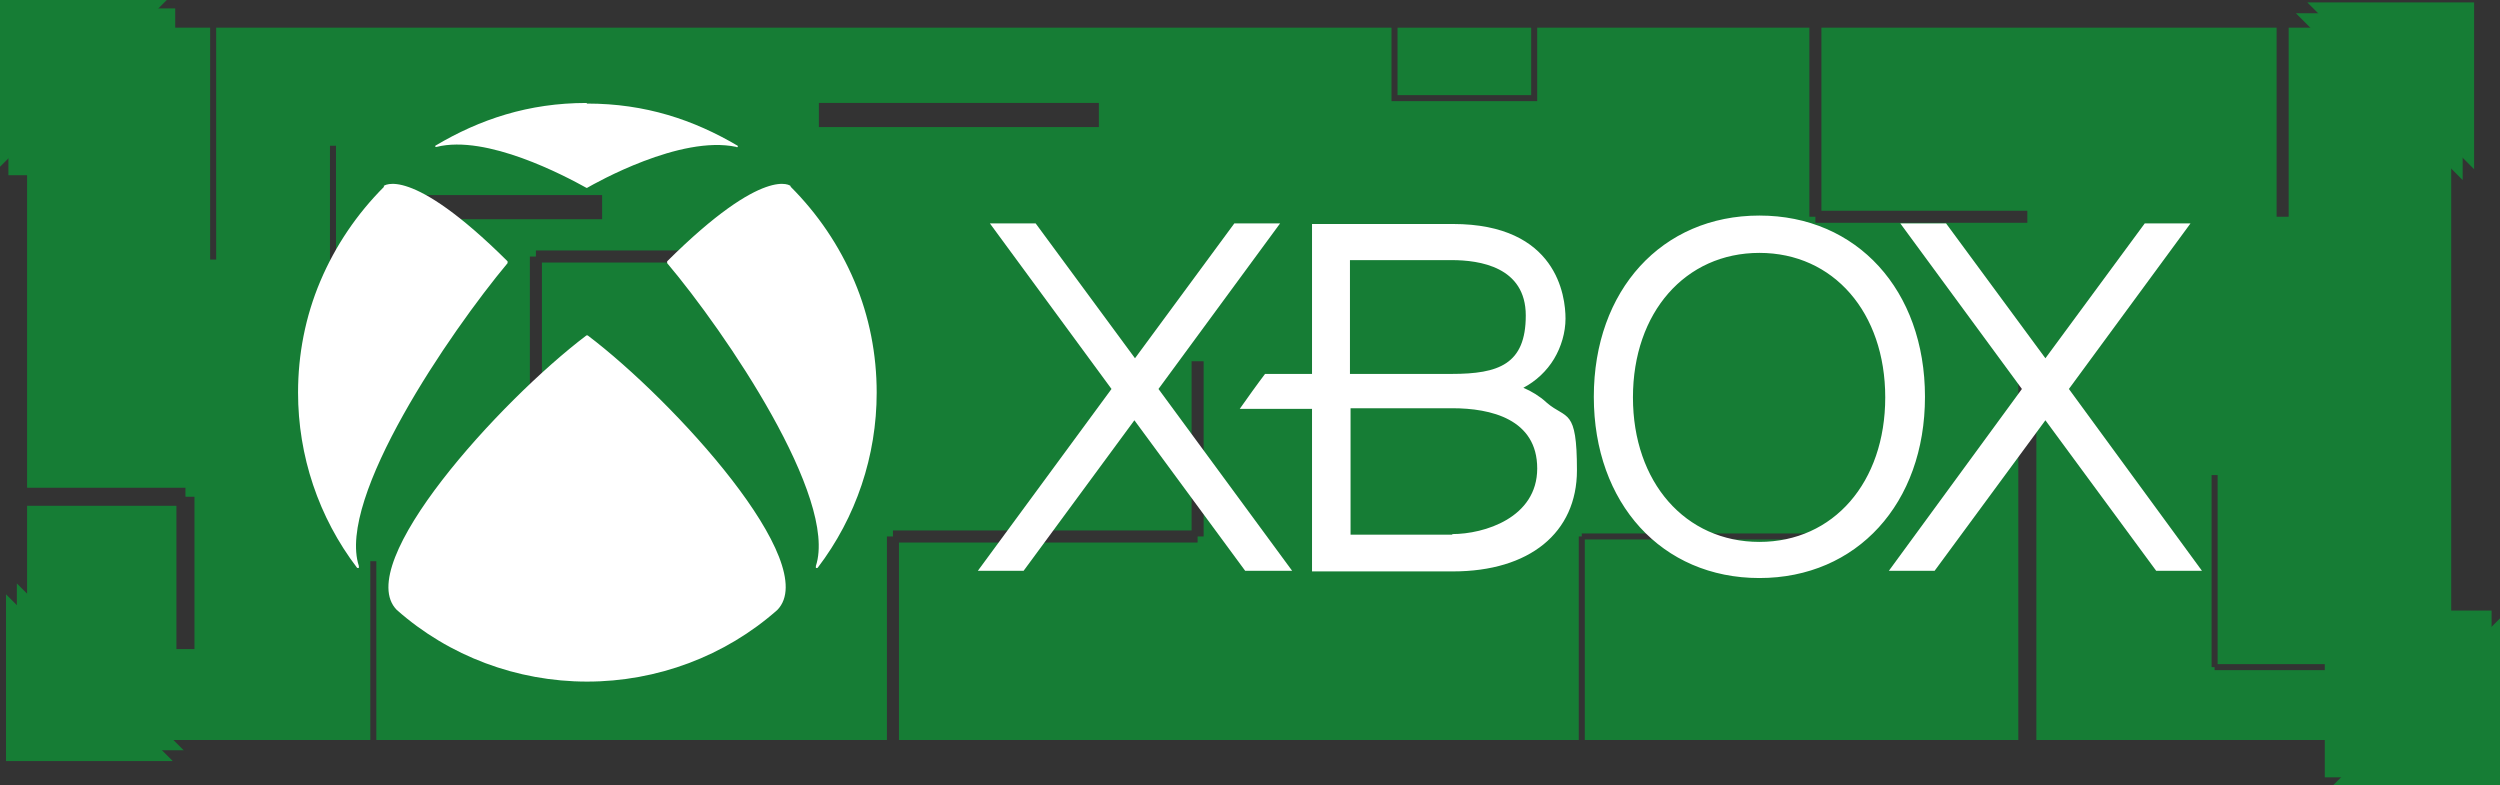<?xml version="1.0" encoding="UTF-8"?>
<svg id="Calque_1" data-name="Calque 1" xmlns="http://www.w3.org/2000/svg" version="1.1" viewBox="0 0 415.2 130.4">
  <rect x="0" y="0" width="415.2" height="130.4" fill="#333333" stroke="none"/>
  <defs>
    <style>
      .cls-1 {
        fill: none;
        stroke: #1e1e1c;
        stroke-miterlimit: 10;
      }

      .cls-2 {
        fill: #1e1e1c;
      }

      .cls-2, .cls-3, .cls-4, .cls-5, .cls-6 {
        stroke-width: 0px;
      }

      .cls-3 {
        fill: #246fb6;
      }

      .cls-4 {
        fill: #e30618;
      }

      .cls-5 {
        fill: #fff;
      }

      .cls-6 {
        fill: #167d35;
      }
    </style>
  </defs>
  <g>
    <rect class="cls-2" x="-559.8" y="-592" width="22.2" height="11.2"/>
    <path class="cls-2" d="M-384.8-486.3v-105.7h-27v31.4h-2v-31.4h-75.6v30.4h34.2v2h-35.2v-1h-1v-31.4h-45.2v12.2h-24.2v-12.2h-195.2v38.5h-1v-38.5h-30.4v76.4h26.3v1.5h1.5v25.3h-3v-23.8h-24.8v38.9h57v-29.7h1v29.7h84.8v-33.8h1v-1h49.6v-28.1h2v29.1h-1v1h-49.6v32.8h112.9v-33.8h.5v-.5h42.4v1h-41.9v33.3h72v-62.9h3v62.9h68.9v-11.6h-39.3v-.5h-.5v-31.9h1v31.4h38.8ZM-736.1-522.1h-1v-50.3h1v50.3ZM-725.6-564.2h33.7v4h-33.7v-4ZM-670.2-553h-31.7v24h-2v-25h1v-1h32.7v2ZM-609.4-575.5h-46.5v-4h46.5v4Z"/>
  </g>
  <g>
    <path class="cls-5" d="M-689-577.1c-23.3,0-42.4,17.9-44.2,40.7l23.8,9.8c2.1-1.4,4.5-2.2,7.1-2.2h.7l10.6-15.3v-.2c0-9.2,7.5-16.7,16.7-16.7s16.7,7.5,16.7,16.7-7.5,16.7-16.7,16.7-.3,0-.4,0l-15.1,10.7v.6c0,6.9-5.6,12.5-12.6,12.5s-11.2-4.3-12.3-10.1l-17-7c5.3,18.6,22.4,32.2,42.7,32.2s44.3-19.8,44.3-44.3-19.9-44.3-44.3-44.3v.2Z"/>
    <path class="cls-5" d="M-705.4-510l-5.4-2.2c1,2,2.6,3.7,4.9,4.6,4.8,2,10.3-.3,12.3-5.1,1-2.3,1-4.9,0-7.2-1-2.3-2.8-4.1-5.1-5.1s-4.8-.9-6.9-.1l5.6,2.3c3.5,1.5,5.2,5.5,3.7,9.1-1.5,3.5-5.5,5.2-9.1,3.7h0ZM-663.2-544.3c0-6.1-5-11.1-11.1-11.1s-11.1,5-11.1,11.1,5,11.1,11.1,11.1,11.1-5,11.1-11.1ZM-682.7-544.3c0-4.6,3.7-8.4,8.4-8.4s8.4,3.7,8.4,8.4-3.7,8.4-8.4,8.4-8.4-3.7-8.4-8.4h0ZM-597.3-546.8l-3,5.2c-2.3-1.6-5.4-2.6-8.1-2.6s-5,1.3-5,3.6,3.4,3.4,8.5,5.2c5.4,1.9,8.6,4.2,8.6,9.1s-5.4,10.6-13,10.6-8.3-1-11.8-3.1l2.2-5.8c2.8,1.5,6.2,2.4,9.2,2.4s6-1.5,6-3.7-2.9-3.3-7.7-4.9c-5.4-1.8-9.2-4.2-9.2-9.7s5-9.8,12.1-9.8,9,1.6,11.2,3.3h0v.2ZM-574.1-543.5v27.4h-7v-27.4h-10.2v-6h27.3v6h-10.1,0ZM-549.2-543.6v7.5h13.4v6h-13.4v7.8h15.5v6h-22.5v-33.3h22.5v6h-15.5ZM-518.1-522.7l-2.2,6.5h-7.3l12.5-33.3h7l12.9,33.3h-7.6l-2.3-6.5h-13.1.1ZM-511.6-541.6l-4.6,13.4h9.2l-4.7-13.4h.1ZM-459.3-536.6l-9.1,19.5h-3.9l-9-19.3v20.3h-6.7v-33.3h6.7l11.2,24.1,10.8-24.1h6.7v33.3h-6.7v-20.5h0ZM-439.1-545.3c0,2.9-2.2,4.7-4.6,4.7s-4.6-1.8-4.6-4.7,2.2-4.6,4.6-4.6,4.6,1.8,4.6,4.6ZM-447.5-545.3c0,2.4,1.7,3.9,3.9,3.9s3.8-1.5,3.8-3.9-1.7-3.9-3.8-3.9-3.9,1.5-3.9,3.9ZM-443.6-547.7c1.2,0,1.6.6,1.6,1.3s-.4,1-.8,1.3l1.1,2h-.9l-.9-1.8h-.9v1.8h-.7v-4.6h1.6-.1ZM-444.5-545.6h.8c.5,0,.8-.3.8-.7s-.2-.7-.8-.7h-.8v1.4h0Z"/>
  </g>
  <rect class="cls-2" x="-790.5" y="-595.2" width="27.7" height="27.7"/>
  <polyline class="cls-1" points="-791.9 -568.9 -791.9 -596.6 -764.2 -596.6"/>
  <rect class="cls-2" x="-405.8" y="-495.2" width="27.7" height="27.7"/>
  <polyline class="cls-1" points="-376.7 -493.9 -376.7 -466.2 -404.4 -466.2"/>
  <polyline class="cls-1" points="-410.6 -594.4 -382.9 -594.4 -382.9 -566.7"/>
  <polyline class="cls-1" points="-408.7 -596.2 -381 -596.2 -381 -568.5"/>
  <polyline class="cls-1" points="-761.4 -472 -789.1 -472 -789.1 -499.7"/>
  <polyline class="cls-1" points="-763.2 -470.2 -790.9 -470.2 -790.9 -497.9"/>
  <g>
    <g>
      <rect class="cls-3" x="231.1" y="-164.1" width="22.2" height="11.2"/>
      <path class="cls-3" d="M406.1-58.4v-105.7h-27v31.4h-2v-31.4h-75.6v30.4h34.2v2h-35.2v-1h-1v-31.4h-45.2v12.2h-24.2v-12.2H34.9v38.5h-1v-38.5H3.5v76.4h26.3v1.5h1.5v25.3h-3v-23.8H3.5v38.9h57v-29.7h1v29.7h84.8v-33.8h1v-1h49.6v-28.1h2v29.1h-1v1h-49.6v32.8h112.9v-33.8h.5v-.5h42.4v1h-41.9v33.3h72v-62.9h3v62.9h68.9v-11.6h-39.3v-.5h-.5v-31.9h1v31.4h38.8ZM54.8-94.2h-1v-50.3h1v50.3ZM65.3-136.3h33.7v4h-33.7v-4ZM120.7-125.1h-31.7v24h-2v-25h1v-1h32.7v2ZM181.5-147.6h-46.5v-4h46.5v4Z"/>
    </g>
    <rect class="cls-3" x=".4" y="-167.3" width="27.7" height="27.7"/>
    <polyline class="cls-3" points="-1 -141 -1 -168.7 26.7 -168.7"/>
    <rect class="cls-3" x="385.1" y="-67.3" width="27.7" height="27.7"/>
    <polyline class="cls-3" points="414.2 -66 414.2 -38.3 386.5 -38.3"/>
    <polyline class="cls-3" points="380.3 -166.5 408 -166.5 408 -138.8"/>
    <polyline class="cls-3" points="382.2 -168.3 409.9 -168.3 409.9 -140.6"/>
    <polyline class="cls-3" points="29.5 -44.1 1.8 -44.1 1.8 -71.8"/>
    <polyline class="cls-3" points="27.7 -42.3 0 -42.3 0 -70"/>
  </g>
  <g>
    <g>
      <rect class="cls-6" x="232.1" y="4.6" width="22.2" height="11.2"/>
      <path class="cls-6" d="M407.1,110.3V4.6h-27v31.4h-2V4.6h-75.6v30.4h34.2v2h-35.2v-1h-1V4.6h-45.2v12.2h-24.2V4.6H35.9v38.5h-1V4.6H4.5v76.4h26.3v1.5h1.5v25.3h-3v-23.8H4.5v38.9h57v-29.7h1v29.7h84.8v-33.8h1v-1h49.6v-28.1h2v29.1h-1v1h-49.6v32.8h112.9v-33.8h.5v-.5h42.4v1h-41.9v33.3h72v-62.9h3v62.9h68.9v-11.6h-39.3v-.5h-.5v-31.9h1v31.4h38.8ZM55.8,74.5h-1V24.2h1v50.3ZM66.3,32.4h33.7v4h-33.7v-4ZM121.7,43.6h-31.7v24h-2v-25h1v-1h32.7v2ZM182.5,21.1h-46.5v-4h46.5v4Z"/>
    </g>
    <rect class="cls-6" x="1.4" y="1.4" width="27.7" height="27.7"/>
    <polyline class="cls-6" points="0 27.7 0 0 27.7 0"/>
    <rect class="cls-6" x="386.1" y="101.4" width="27.7" height="27.7"/>
    <polyline class="cls-6" points="415.2 102.7 415.2 130.4 387.5 130.4"/>
    <polyline class="cls-6" points="381.3 2.2 409 2.2 409 29.9"/>
    <polyline class="cls-6" points="383.2 .4 410.9 .4 410.9 28.1"/>
    <polyline class="cls-6" points="30.5 124.6 2.8 124.6 2.8 96.9"/>
    <polyline class="cls-6" points="28.7 126.4 1 126.4 1 98.7"/>
  </g>
  <g>
    <path class="cls-5" d="M58.5-149.6v43.6c0,31.3.2,43,.6,43.4.3.2,1.6.6,2.8,1,1.2.4,3,1,4,1.3,1,.4,3.3,1.1,5,1.6,1.8.5,3.7,1.2,4.4,1.4.7.3,1.4.5,1.7.5s.5-13.9.5-37.1c0-34.2,0-37.1,1-38.9.8-1.7,1.1-1.9,2.9-1.8,1.4,0,2.3.4,3,1.3,1,1.2,1.1,2.1,1.1,18.1v16.8l2.4,1.1c3.8,1.7,9.6,1.5,12.8-.3,4.7-2.8,7.1-8.5,7.1-17.1s-2-14.9-6.6-19.5c-2.6-2.6-8.7-6.6-10-6.6s-1.1-.4-1.7-.8c-.5-.4-1.4-.8-1.9-.8s-1.7-.3-2.6-.7c-2.7-1.1-5.3-2-7.3-2.4-1-.2-2.6-.7-3.4-1-3.9-1.3-13.6-3.8-14.7-3.8s-.9.3-.9.6h-.1ZM155.4-129.3c-.7.7-.8,3.5,0,4.2.5.5,7.6.6,29,.6s29,.1,30.5.6c6.2,1.7,8.4,9.8,3.7,14-3,2.7-2.4,2.7-28.4,2.7h-24.1l-2.6,1.2c-1.6.7-3.5,2.2-4.8,3.7-3.2,3.7-4,7-3.8,16.9v7.7h11.5l.3-9.4c.3-10.3.4-10.7,3.6-13.2l1.6-1.2,25-.3c13.7-.1,25.5-.5,26.2-.7,3.4-1.1,6.1-3.8,8.2-7.7,1.4-2.7,1.2-9-.3-11.8-1.4-2.7-3.9-5.2-6.6-6.6l-2.1-1.1h-33.1c-25.9-.2-33.3-.1-33.8.3h0ZM275.5-129.5c-2.6.5-4.8,1.9-7.1,4.2-3.6,3.7-3.8,5-3.8,21.5v14.4l-1.2,1.9c-.7,1-2,2.4-2.9,3.1-1.6,1.2-1.8,1.2-16,1.3-7.9,0-14.6,0-14.9,0-.5,0-.7.9-.7,2.7v2.7h18c19.2,0,19.2,0,23.1-2.6,1.6-1,4.3-4.8,5-6.9.3-.9.7-7.9.8-17l.3-15.4,1.9-2c1.1-1,2.5-2.1,3.2-2.3.7-.2,7.9-.5,15.9-.7l14.6-.3v-5h-17.3c-9.5-.1-18.1,0-19,.2h0ZM324-129.2c-.4.5-.5,3.6-.4,11.5.1,12,.2,12.1,3.8,14.5l1.7,1.2,27,.3c26,.3,27.1.3,28.5,1.2,3.5,2.3,4.7,4.6,4.7,8.4s-1.3,5.8-4.8,8c-1.3.9-3.3.9-30.6,1-16,0-29.5.2-29.8.3-.5.1-.6,1-.5,2.6v2.4c.1,0,32.8.1,32.8.1,36.4.1,34.2.3,38.7-3.3,7.4-5.9,7.4-17.1,0-22.9-4.4-3.5-3-3.4-31.7-3.4-19.5,0-26-.2-26.6-.7-2.2-1.7-2.5-2.8-2.5-9.3s.2-6.4.6-6.8c.5-.5,8.2-.6,31.9-.6s31.3,0,31.6-.8c.5-1.3.3-3.4-.3-4-.5-.5-9.3-.6-37.1-.6s-36.5,0-37.1.7h0ZM51.4-96.5c-.9.3-2.3.9-3.2,1.2-.9.4-2.1.8-2.6,1-.6.2-2.4.8-4,1.4s-3.6,1.3-4.5,1.6c-.9.3-2.9,1-4.5,1.6-1.6.6-4.4,1.6-6.1,2.2-10,3.4-14.9,7.3-13.6,10.8,1,2.6,4.4,4.9,8.8,6.1.9.3,2.3.7,3.2,1,5,1.7,10.2,2.3,19,2.1,10.7-.2,10.4,0,10.4-6.4s0-4.9-4.8-3.1c-6.8,2.6-9.7,3.3-13.1,3.1-3.9-.3-5.8-1.5-5-3.1.3-.5,1.3-1.2,2.3-1.5.9-.3,3-1,4.6-1.7s3.5-1.3,4.2-1.4c.7-.2,1.6-.5,2-.8.4-.3,1.4-.7,2.4-1,3.1-.8,6.5-2.2,6.9-2.8.5-.7.6-9,.1-10.1-.2-.6-1.1-.7-2.6-.2h0Z"/>
    <path class="cls-5" d="M94.6-91.7c-4.1.6-9.3,1.9-11.2,2.8-1.3.6-1.3.8-1.3,6.1s-.1,6.3,5,4.2c1.6-.6,3.7-1.3,4.5-1.6.9-.3,2.9-1,4.5-1.6s3.7-1.3,4.5-1.5c.9-.2,2.1-.7,2.8-1,.6-.4,3.4-.6,6.5-.6,4.9,0,5.4.1,5.9,1.1.4.9.4,1.3-.2,1.9-.8.8-5.6,2.8-7.9,3.2-.7.2-1.5.5-1.9.7-.3.2-1.4.7-2.4,1-1,.3-3.2,1.1-4.8,1.7-1.6.6-3.6,1.3-4.5,1.6-.9.3-2.9,1-4.5,1.6s-3.7,1.3-4.7,1.6c-3.1.7-3.3,1.2-3.3,6.9s0,5.3,1.3,5.3,1.4-.2,1.6-.5c.2-.3,1-.6,1.8-.7.9-.2,2.4-.6,3.6-1.1,1.2-.4,3.4-1.3,5-1.9,1.6-.6,3.7-1.3,4.5-1.6.9-.3,2.9-1,4.5-1.6,5.6-2.2,7.2-2.7,8.8-3.2.9-.2,2.9-1,4.5-1.6s3.5-1.3,4.2-1.6c10.6-3.7,14.4-7.5,11.6-11.7-2.1-3.2-10.7-6.6-20-7.9-4.5-.7-13.7-.6-18.7,0h0Z"/>
  </g>
  <g>
    <path class="cls-5" d="M358.1,94.8l-18.4-25-18.4,25h-7.6l22.1-30.2-20.2-27.5h7.6l16.5,22.4,16.5-22.4h7.6l-20.2,27.5,22.1,30.2h-7.6,0ZM214.6,94.8l-22.2-30.2,20.2-27.5h-7.6l-16.5,22.4-16.5-22.4h-7.6l20.2,27.5-22.2,30.2h7.6l18.4-25,18.4,25h7.6,0Z"/>
    <path class="cls-5" d="M256.8,66.8c-1.1-1-2.4-1.8-3.8-2.4,2.1-1.1,3.9-2.8,5.1-4.8,1.2-2,1.9-4.4,1.9-6.7,0-3.7-1.4-15.7-18.7-15.7h-23.4v24.9h-7.8c-1,1.3-3.3,4.5-4.2,5.8h12v27h23.4c12.7,0,20.6-6.4,20.6-16.8s-1.7-8.4-5-11.2h0ZM224.2,43.2h16.9c4.6,0,12.3,1.1,12.3,9.2s-4.5,9.7-12.3,9.7h-16.9v-18.8h0ZM241.2,88.8h-16.9v-21h16.9c6.4,0,14.1,1.8,14.1,10s-8.8,10.9-14.1,10.9ZM292.2,35.8c-16.2,0-27.5,12.4-27.5,30.1s11.3,30.1,27.5,30.1,27.5-12.4,27.5-30.1-11.3-30.1-27.5-30.1ZM292.2,90c-12.3,0-21-9.9-21-24s8.7-24,21-24,20.9,9.9,20.9,24-8.6,24-20.9,24ZM63.8,31h0c-4.5,4.5-8.1,9.8-10.6,15.7s-3.7,12.2-3.7,18.5c0,10.5,3.4,20.7,9.8,29.1,0,0,.2.1.3,0,0,0,0-.2,0-.3-3.7-11.3,15.1-38.8,24.7-50.3,0,0,0,0,0-.1s0-.1,0-.2c-16.3-16.2-20.6-12.5-20.6-12.5M131.3,31h0c4.5,4.5,8.1,9.8,10.6,15.7,2.5,5.9,3.7,12.2,3.7,18.5,0,10.5-3.4,20.7-9.8,29.1,0,0-.2.1-.3,0,0,0,0-.2,0-.3,3.7-11.3-15-38.8-24.7-50.3,0,0,0,0,0-.1s0-.1,0-.2c16.3-16.2,20.6-12.5,20.5-12.5M97.5,17.2c9.7,0,17.7,2.7,25,7,0,0,.1.1,0,.2s-.1.1-.2,0c-9.3-2-23.4,6-24.8,6.8,0,0,0,0,0,0s0,0-.1,0c-3.6-2-16.6-8.9-24.9-6.8,0,0-.2,0-.2,0h0c0-.2,0-.2,0-.2,7.4-4.4,15.5-7.1,25.1-7.1ZM97.5,55.7s.1,0,.1,0c14.4,10.9,39,37.9,31.5,45.6h0c-8.7,7.7-20,11.9-31.6,11.9-11.6,0-22.9-4.2-31.6-11.9-7.5-7.6,17.1-34.7,31.5-45.6,0,0,.1,0,.2,0h0Z"/>
  </g>
  <g>
    <g>
      <g>
        <rect class="cls-4" x="239" y="-329.3" width="22.2" height="11.2"/>
        <path class="cls-4" d="M414-223.6v-105.7h-27v31.4h-2v-31.4h-75.6v30.4h34.2v2h-35.2v-1h-1v-31.4h-45.2v12.2h-24.2v-12.2H42.8v38.5h-1v-38.5H11.4v76.4h26.3v1.5h1.5v25.3h-3v-23.8H11.4v38.9h57v-29.7h1v29.7h84.8v-33.8h1v-1h49.6v-28.1h2v29.1h-1v1h-49.6v32.8h112.9v-33.8h.5v-.5h42.4v1h-41.9v33.3h72v-62.9h3v62.9h68.9v-11.6h-39.3v-.5h-.5v-31.9h1v31.4h38.8ZM62.7-259.4h-1v-50.3h1v50.3ZM73.2-301.5h33.7v4h-33.7v-4ZM128.6-290.3h-31.7v24h-2v-25h1v-1h32.7v2ZM189.4-312.8h-46.5v-4h46.5v4Z"/>
      </g>
      <rect class="cls-4" x="8.3" y="-332.5" width="27.7" height="27.7"/>
      <polyline class="cls-4" points="6.9 -306.2 6.9 -333.9 34.6 -333.9"/>
      <rect class="cls-4" x="393" y="-232.5" width="27.7" height="27.7"/>
      <polyline class="cls-4" points="422.1 -231.2 422.1 -203.5 394.4 -203.5"/>
      <polyline class="cls-4" points="388.2 -331.7 415.9 -331.7 415.9 -304"/>
      <polyline class="cls-4" points="390.1 -333.5 417.8 -333.5 417.8 -305.8"/>
      <polyline class="cls-4" points="37.4 -209.3 9.7 -209.3 9.7 -237"/>
      <polyline class="cls-4" points="35.6 -207.5 7.9 -207.5 7.9 -235.2"/>
    </g>
    <g>
      <path class="cls-5" d="M140.3-268.8v-46.4q0-1.4,1.4-1.4h14.6c5.2,0,9.7,1.7,13.9,4.7,5.2,3.9,8.4,9.1,9.6,15.5.3,1.4.4,2.8.4,4v47.2c0,11.6-8.6,21.6-20.1,23.7-1.4.3-2.9.4-4.5.4h-14.6c-.4,0-.7-.3-.7-.7v-47.2h-.1ZM149.5-263.7c0,5.3,4.5,9.6,9.7,9.6s9.6-4.5,9.5-9.7c0-5.3-4.5-9.6-9.7-9.5-5.2,0-9.5,4.5-9.5,9.7h0Z"/>
      <path class="cls-5" d="M130.7-268.6v46.2c0,1.4,0,1.5-1.5,1.5h-19.8c-6.7,0-12.4-2.2-17.3-7-3.9-3.8-6.3-8.4-7.1-13.8-.1-1.3-.3-2.5-.3-3.8v-46.7c0-11.3,7.9-21.3,18.9-23.8,1.8-.4,3.6-.6,5.6-.6h20.8c.6,0,.8.3.8.8v46.9h-.1ZM123.1-308.7h-14.1c-1,0-2.1,0-3.1.3-7.2,1.5-13.4,7.9-13.4,16.4v46.4c0,2.8.6,5.3,1.9,7.8,3.2,5.8,8.1,9.1,14.8,9.1h13.8v-79.9h0Z"/>
      <path class="cls-5" d="M244.9-249.1h-5.4c-.7-2.4-1.4-4.9-2.1-7.2s-1.4-4.9-2.2-7.2c-1.4,4.9-2.8,9.6-4,14.5h-5.4c-2.1-7.5-4.2-14.9-6.4-22.4h4.9c1.4,5.3,2.8,10.6,4.2,15.9h.1c1.5-5.3,3.1-10.6,4.6-15.9h4c1.5,5.3,3.1,10.7,4.7,16h0c1.4-5.3,2.8-10.6,4.2-16h4.9c-2.1,7.5-4.2,15-6.4,22.4h.4Z"/>
      <path class="cls-5" d="M321.5-249.1h-4.6c-.1-.6-.3-21.6,0-22.6h4.6v8.8c.6.1,9.6.3,10.4,0v-8.8h4.6c.1.6.1,21.7,0,22.6h-4.6v-8.9h-10.4v8.9Z"/>
      <path class="cls-5" d="M195.8-250.8c.7-1.4,1.4-2.5,2.1-3.8l1.7.8c3.1,1.3,6.3,1.5,9.5,1,.4,0,1-.3,1.4-.6.4-.1.7-.4,1-.8.8-1,.6-2.2-.6-2.9-.6-.3-1.1-.6-1.7-.6-1.5-.3-3.1-.6-4.6-.8-1.7-.3-3.5-.7-5-1.4-.4-.1-.7-.4-1.1-.6-3.1-1.8-3.2-5.8-1-8.1,1.4-1.4,2.9-2.2,4.9-2.6,2.4-.6,4.6-.6,7-.3,1.7.3,3.2.7,4.9,1.3.1,0,.4.1.7.3-.6,1.3-1,2.6-1.5,3.9-.3,0-.7-.3-1-.3-2.5-1-5.2-1.4-7.8-1.1-.7,0-1.4.3-1.9.4-.3,0-.7.3-1,.6-.8.7-.8,1.8,0,2.5.4.3,1,.6,1.5.7,1.1.3,2.4.6,3.6.7,2.2.4,4.3.8,6.3,1.8.7.3,1.4.7,1.9,1.1,1.1.8,1.5,1.9,1.7,3.3,0,1.1,0,2.2-.4,3.3-.8,1.9-2.2,3.1-4.2,3.8-2.1.8-4.2,1-6.4,1-3.2,0-6.1-.7-9.1-1.9-.3,0-.6-.3-.8-.4v-.3Z"/>
      <path class="cls-5" d="M308-256.8c1.3,1,2.4,2.1,3.6,3.1-1.9,3.3-6.8,6.3-12.4,5.2-5.3-1.1-9.5-6-9.6-11.4-.1-5.7,3.6-10.7,9.2-12.1,5.6-1.4,10.6,1.4,12.8,5-1.3,1-2.4,2.1-3.6,3.1-1.5-2.2-3.5-3.5-6.1-3.5s-3.6.7-5,2.1c-2.8,2.8-2.6,7.2.1,9.9,2.6,2.5,7.8,3.2,11.1-1.5v.3Z"/>
      <path class="cls-5" d="M279.3-249.3h-4.9v-17.7h-7.1v-4.7c.6-.1,18-.3,19.1,0v4.7h-7v17.5h-.1Z"/>
      <path class="cls-5" d="M256.8-249.1v-22.4c.6-.1,4-.1,4.9,0,.1.6.1,21.7,0,22.4h-4.9Z"/>
      <path class="cls-5" d="M331.1-277.2c-3.5,0-6.4-2.8-6.4-6.4s2.8-6.4,6.3-6.4,6.4,2.8,6.4,6.4-3.1,6.4-6.4,6.4h.1ZM334.8-283.7c0-1.9-1.7-3.8-3.6-3.8s-3.6,1.7-3.6,3.6,1.7,3.6,3.6,3.6,3.6-1.5,3.6-3.6h0Z"/>
      <path class="cls-5" d="M293.5-282.1v-7.5h2.4v12h-2.1c-.1,0-.4-.3-.6-.4-1.7-2.2-3.3-4.5-5-6.7,0-.1-.3-.3-.4-.6-.1.6,0,1.1,0,1.5v6.1h-2.4v-12h2.1c.3,0,.4.3.6.4,1.1,1.5,2.2,3.1,3.5,4.6.6.7,1,1.4,1.5,2.1,0,.1.3.3.4.4h.1-.1Z"/>
      <path class="cls-5" d="M197-289.6h2.1c.1,0,.4.3.6.4,1.7,2.1,3.2,4.3,4.9,6.4.1.3.4.4.7.7v-7.5h2.4v11.8h-2.2c-.1,0-.4-.3-.6-.4-1.1-1.5-2.4-3.1-3.5-4.6-.6-.8-1.3-1.7-1.9-2.6-.1.7,0,1.4,0,1.9v5.8h-2.4c-.1-.6-.1-10.9,0-12Z"/>
      <path class="cls-5" d="M228.4-289.6h2.1c.3,0,.4.3.6.6,1.7,2.1,3.2,4.3,4.9,6.4.1.1.3.4.6.7v-7.7h2.4c.1.6.3,11,0,12h-2.1c-.3,0-.4-.3-.6-.4-1.5-1.9-2.9-3.9-4.5-6-.3-.4-.7-.8-1.1-1.3v7.7h-2.4c-.1-.6-.3-10.7,0-12h.1Z"/>
      <path class="cls-5" d="M306.1-289.6h5c3.1,0,6.5,2.6,6,6.8-.3,2.2-2.2,4.3-4.5,5-.6,0-1.1.1-1.5.1h-4.9v-12h-.1ZM308.6-280.3h2.8c1.7,0,2.9-1.4,3.2-3.1.1-1.7-.8-3.2-2.5-3.6-1.1-.3-2.2,0-3.5,0v6.8h0Z"/>
      <path class="cls-5" d="M274.9-284.9v2.2h-6.3v2.6h6.8v2.2h-9.2c-.1-.6-.1-10.9,0-11.8.6-.1,8.4-.1,9.2,0v2.1h-6.7v2.5h6.1Z"/>
      <path class="cls-5" d="M251.2-287.1h-3.8v-2.5h10v2.5c-1.1.1-2.4,0-3.6,0v9.3h-2.6v-9.3Z"/>
      <path class="cls-5" d="M219.3-277.8h-2.6v-11.8h2.6v11.8Z"/>
      <path class="cls-5" d="M341.9-250.8v1.5c-.3,0-.6.1-.6-.3v-2.5h.8c.3.6.4,1.3.7,1.9.3-.7.6-1.4.7-1.9h.7v2.8c-.3.1-.6,0-.6-.3v-1.1h-.1c0,.3-.1.6-.3.8,0,.3,0,.7-.6.7s-.4-.4-.6-.7c0-.3-.3-.6-.3-.8h-.1.1Z"/>
      <path class="cls-5" d="M339.4-251.3h-.8c0-.3,0-.6.3-.6h1.7c.3,0,.4.1.3.6h-.8v2.2c-.4,0-.6,0-.6-.3v-1.9h0Z"/>
      <path class="cls-5" d="M108.6-296.7c4.7,0,9.1,3.8,9.1,8.9s-4,9.2-9.1,9.1c-5.2,0-8.9-4.3-8.9-9.1s3.9-9.1,8.9-9.1h0Z"/>
    </g>
  </g>
</svg>